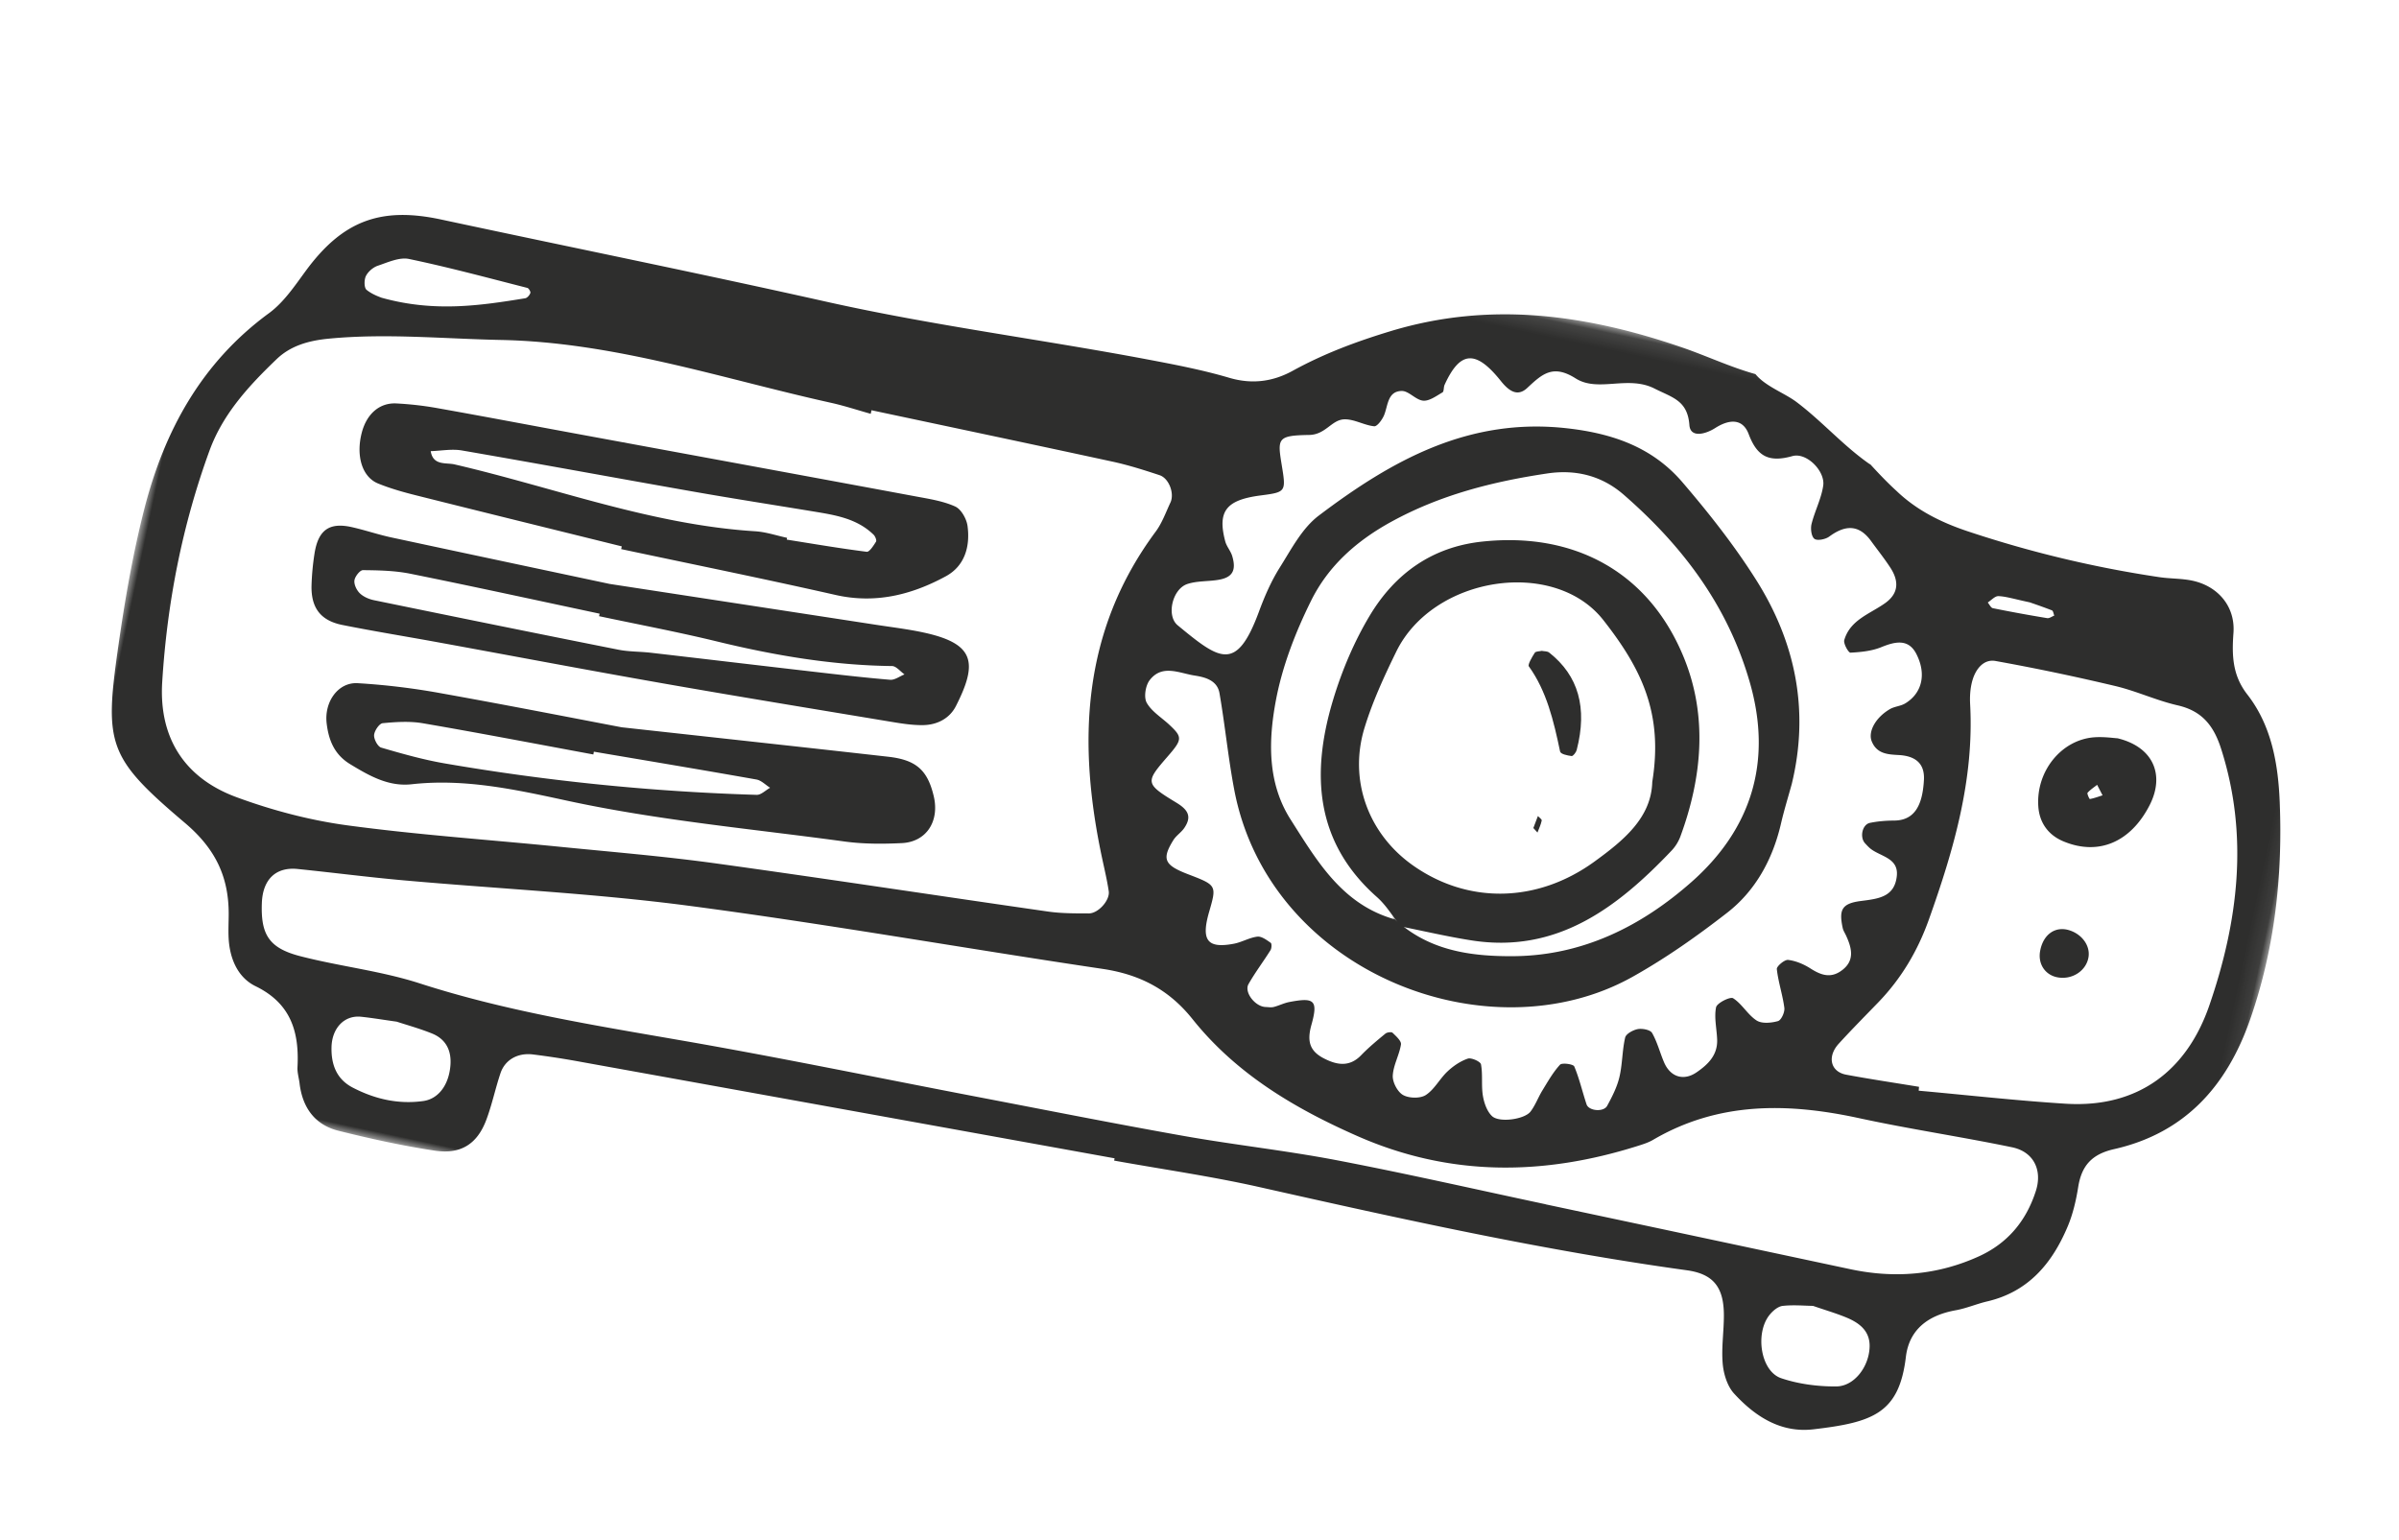<svg xmlns="http://www.w3.org/2000/svg" xmlns:xlink="http://www.w3.org/1999/xlink" width="148" height="95" viewBox="0 0 148 95">
    <defs>
        <path id="a" d="M0 .108h133.922V65H0z"/>
    </defs>
    <g fill="none" fill-rule="evenodd">
        <g transform="rotate(12 -2.63 72.786)">
            <mask id="b" fill="#fff">
                <use xlink:href="#a"/>
            </mask>
            <path fill="#2E2E2D" d="M131.028 33.378c-.515 4.186-2.947 7.123-7.423 7.782-2.996.442-6.014.736-9.022 1.097l-.03-.238c-1.516.07-3.032.164-4.549.202-.983.025-1.396-.838-.849-1.773.595-1.016 1.233-2.007 1.857-3.005 1.086-1.739 1.718-3.614 1.991-5.656.605-4.524.937-9.027-.273-13.511-.13-.481-.206-1.004-.166-1.496.056-.697.394-1.417 1.144-1.441 2.515-.08 5.036-.084 7.552-.025 1.337.032 2.668.346 4.004.366 1.548.023 2.44.767 3.177 2.056 2.808 4.907 3.25 10.25 2.587 15.642m-8.088 13.419c-.195 1.946-1.037 3.536-2.613 4.696-2.244 1.652-4.79 2.415-7.575 2.414l-11.637-.006h-7.588v-.005c-4.385 0-8.772-.067-13.155.022-3.2.065-6.393.39-9.592.498-4.38.148-8.762.204-13.143.293-6.067.122-12.138.153-18.201.379-5.563.207-11.108.494-16.675-.08-2.5-.259-5.05.001-7.572-.11-1.991-.086-2.664-.8-2.996-2.727-.246-1.426.381-2.356 1.725-2.501 2.177-.235 4.361-.411 6.535-.674 5.855-.708 11.69-1.664 17.564-2.126 8.568-.673 17.166-.964 25.747-1.496 2.316-.144 4.267.39 6.077 1.875 3.329 2.734 7.29 4.08 11.469 4.949 6.097 1.266 11.71.009 17.027-3.003.292-.166.595-.334.84-.558 3.455-3.154 7.648-3.976 12.16-3.958 3.202.013 6.403-.19 9.605-.205 1.38-.007 2.13 1.006 1.998 2.323m-9.536 14.365c-1.11.244-2.309.342-3.433.21-1.33-.156-2.172-2.386-1.505-3.685.143-.28.395-.606.67-.698.625-.208 1.295-.284 1.828-.39.806.098 1.476.15 2.134.268.856.155 1.62.493 1.805 1.457.232 1.211-.408 2.598-1.5 2.838m-88.925.899c-1.47.533-2.953.503-4.43.095-1.082-.298-1.601-1.109-1.8-2.168-.218-1.158.36-2.106 1.396-2.215.662-.07 1.33-.098 2.208-.16.622.068 1.455.117 2.272.259.927.16 1.416.779 1.534 1.698.156 1.217-.309 2.175-1.18 2.491M9.294 46.118c-3.382-.49-5.442-2.6-5.946-5.989-.721-4.848-.803-9.72-.115-14.584.339-2.393 1.553-4.428 2.88-6.38.676-.993 1.7-1.529 2.889-1.903 3.4-1.07 6.925-1.462 10.402-2.128 6.895-1.321 13.815-.5 20.727-.44.844.008 1.687.101 2.53.155v-.225c5.068 0 10.135-.01 15.202.01 1.006.004 2.015.103 3.016.214.61.067 1.145.915 1.006 1.51-.153.653-.241 1.341-.516 1.943-3.202 7-2.014 13.778.989 20.475.272.607.558 1.21.79 1.832.196.525-.344 1.474-.918 1.595-.818.172-1.646.354-2.477.41-6.909.464-13.822.86-20.727 1.36-3.2.233-6.387.642-9.577.994-4.366.482-8.72 1.103-13.096 1.432-2.336.175-4.738.056-7.059-.28m1.137-33.112c.076-.293.322-.617.587-.773.566-.335 1.19-.804 1.793-.807 2.505-.01 5.01.128 7.515.228.092.003.257.19.246.27-.02.14-.124.336-.242.382-2.657 1.034-5.327 2.024-8.685 1.81-.067-.017-.578-.065-1-.284-.178-.093-.28-.574-.214-.826m70.2 25.536l-.038-.032h-.016l.082.061.081.062c-3.347-.225-5.419-2.53-7.535-4.683-1.889-1.92-2.36-4.5-2.419-7.01-.05-2.157.31-4.377.85-6.477.592-2.3 1.96-4.177 3.84-5.792 2.619-2.25 5.602-3.715 8.772-4.9 1.654-.618 3.314-.573 4.895.305 4.213 2.34 7.705 5.372 10.012 9.708 2.409 4.527 1.953 8.869-.969 12.803-2.427 3.27-5.582 5.824-9.782 6.749-2.702.595-5.317.743-7.772-.794M62.906 27.354c.544-1.151 1.7-.808 2.668-.864.688-.04 1.425.02 1.716.744.75 1.87 1.355 3.798 2.135 5.653 4.444 10.576 18.781 12.876 26.434 6.164 1.79-1.57 3.374-3.288 4.88-5.072 1.437-1.7 2.069-3.826 2.108-6.088.015-.84.093-1.679.142-2.518.133-4.634-1.572-8.573-4.75-11.84-1.753-1.802-3.712-3.431-5.714-4.962-2.238-1.711-4.784-2.06-7.654-1.78C78.79 7.38 74.695 10.982 71 15.25c-.84.97-1.22 2.37-1.68 3.62-.346.94-.55 1.946-.694 2.94-.576 3.968-1.747 3.42-4.732 1.863-.816-.426-.786-2.12.057-2.614.56-.328 1.256-.418 1.868-.67.777-.32.916-.796.48-1.593-.159-.29-.46-.504-.609-.797-.868-1.718-.48-2.511 1.548-3.225 1.485-.524 1.492-.541.886-2.095-.612-1.57-.65-1.737 1.267-2.178.99-.228 1.155-1.2 1.911-1.391.592-.15 1.275.102 1.901.033.186-.021.405-.51.457-.811.11-.64-.097-1.475.75-1.672.424-.099.962.364 1.417.31.382-.046.735-.453 1.06-.745.087-.078-.004-.327.032-.488.496-2.236 1.415-2.537 3.347-.95.648.532 1.223.731 1.678.084.719-1.027 1.238-1.78 2.8-1.201 1.55.574 3.098-.875 4.892-.398 1.196.318 2.145.288 2.573 1.758.225.774 1.084.348 1.593-.153.686-.675 1.51-.983 2.102-.06.795 1.242 1.585 1.46 2.916.763.813-.426 2.182.491 2.24 1.384.054.815-.184 1.644-.212 2.47-.01.296.149.756.364.856.2.093.672-.11.863-.324.8-.9 1.62-1.138 2.583-.27.5.45 1.023.88 1.5 1.354.743.738.813 1.48.153 2.205-.776.852-1.902 1.455-1.999 2.76-.017.226.416.714.534.683.621-.166 1.269-.372 1.794-.73.77-.523 1.527-.864 2.199-.038.895 1.102.835 2.31-.037 3.128-.241.226-.606.318-.85.54-.778.708-1.033 1.657-.687 2.174.474.708 1.164.584 1.813.484.992-.153 1.671.155 1.833 1.171.248 1.569-.047 2.578-1.285 2.846-.484.105-.968.25-1.42.447-.446.195-.446 1.005-.033 1.295.134.094.268.193.414.264.708.341 1.804.193 1.921 1.3.137 1.293-.802 1.608-1.831 1.966-1.147.399-1.236.82-.766 1.87.067.15.194.273.295.408.538.717.882 1.454.127 2.233-.548.566-1.169.469-1.849.214-.456-.171-.98-.274-1.457-.23-.22.02-.62.532-.565.7.254.768.684 1.48.952 2.245.088.252-.03.78-.215.877-.38.2-.939.375-1.3.237-.61-.233-1.089-.812-1.7-1.04-.199-.074-.916.496-.913.766.007.645.316 1.284.478 1.93.233.927-.222 1.615-.823 2.246-.658.691-1.51.627-2.084-.184-.378-.536-.672-1.14-1.104-1.625-.148-.165-.644-.157-.907-.05-.276.114-.653.436-.658.674-.016.819.18 1.642.16 2.46-.014.634-.187 1.275-.37 1.89-.13.44-1.042.55-1.263.176-.416-.707-.761-1.46-1.228-2.13-.09-.129-.79-.078-.882.08-.324.547-.519 1.173-.734 1.78-.166.47-.233.98-.445 1.426-.26.547-1.742 1.087-2.266.766-.367-.225-.647-.694-.812-1.114-.234-.599-.27-1.275-.516-1.867-.068-.163-.673-.294-.871-.176-.415.248-.782.632-1.06 1.034-.377.542-.555 1.25-1.006 1.701-.288.288-.971.417-1.374.29-.374-.117-.802-.636-.867-1.033-.104-.64.13-1.33.094-1.991-.012-.215-.402-.437-.656-.596-.083-.052-.342.04-.423.143-.416.523-.833 1.05-1.186 1.614-.554.884-1.347.904-2.21.668-.947-.26-1.247-.812-1.18-1.86.102-1.59-.184-1.707-1.633-1.095-.306.129-.573.35-.873.497-.146.072-.325.076-.49.105-.631.112-1.497-.611-1.323-1.163.25-.792.608-1.548.892-2.33.047-.13-.001-.413-.081-.446-.281-.118-.64-.286-.887-.201-.47.16-.862.535-1.326.729-1.537.644-2.031.219-1.902-1.592.124-1.718.124-1.718-1.756-2.015-1.549-.245-1.79-.57-1.322-1.87.111-.31.376-.563.502-.87.326-.793-.004-1.152-.804-1.43-2.137-.746-2.138-.828-1.12-2.666.68-1.226.66-1.366-.306-1.947-.559-.336-1.233-.569-1.641-1.034-.256-.292-.296-1.014-.116-1.395m50.144-15.966c.477-.08.976-.026 1.969-.026.149.02.798.094 1.442.199.083.013.14.187.208.286-.13.084-.257.236-.391.243a93.112 93.112 0 0 1-3.41.097c-.126.001-.254-.181-.381-.279.186-.182.352-.486.563-.52m19.627 8.863c-.576-2.262-1.454-4.528-3.347-6.12-1.134-.954-1.435-2.136-1.625-3.532-.226-1.658-1.571-2.643-3.179-2.632-.67.004-1.338.17-2.01.211-4.055.25-8.093.148-12.139-.308-1.807-.203-3.405-.642-4.829-1.525-.661-.386-1.29-.82-1.913-1.263-.034-.01-.068-.018-.103-.033-1.804-.77-3.374-1.953-5.143-2.78-.848-.398-2.083-.547-2.85-1.164-1.614-.1-3.223-.483-4.84-.678-6.16-.743-12.1-.329-17.71 2.756-1.943 1.07-3.753 2.22-5.418 3.658-1.048.904-2.269 1.348-3.732 1.236-1.68-.13-3.377-.1-5.065-.062-6.745.15-13.474.711-20.23.638-8.103-.089-16.208-.005-24.312-.02-3.816-.006-5.921 1.349-7.494 4.828-.476 1.054-.928 2.192-1.682 3.035C1.62 20.342.25 24.94.046 29.924c-.115 2.85-.003 5.72.19 8.568.414 6.144.77 6.875 6.297 9.847 2.16 1.162 3.32 2.675 3.799 4.918.105.493.18.994.311 1.48.327 1.212 1.051 2.25 2.242 2.547 2.36.588 3.228 2.206 3.567 4.353.051.326.226.633.334.951.482 1.415 1.451 2.304 2.957 2.357 2.021.072 4.053.087 6.07-.036 1.625-.1 2.466-.952 2.705-2.501.153-.994.145-2.012.26-3.013.098-.86.763-1.464 1.712-1.55a50.244 50.244 0 0 1 3.033-.169c11.135-.345 22.27-.684 33.404-1.024l.003.144c3.037-.095 6.076-.301 9.111-.265 8.956.106 17.908.184 26.85-.462 1.64-.118 2.446.533 2.812 2.217.214.985.264 2.013.558 2.97.188.61.566 1.291 1.069 1.649 1.555 1.107 3.315 1.79 5.24 1.14 3.487-1.18 4.972-2.05 4.655-5.552-.157-1.728.837-2.818 2.41-3.46.621-.253 1.18-.654 1.79-.94 2.371-1.114 3.432-3.147 3.892-5.56.156-.817.17-1.677.127-2.511-.069-1.328.398-2.153 1.68-2.744 4.05-1.867 5.988-5.231 6.54-9.534.587-4.57.137-9.078-.987-13.493" mask="url(#b)"/>
        </g>
        <path fill="#2E2E2D" d="M28.496 27.793c4.774.824 9.538 1.705 14.31 2.544 2.467.434 4.943.818 7.415 1.226 1.323.219 2.65.43 3.675 1.43.1.097.198.346.148.426-.154.245-.407.646-.575.625-1.65-.208-3.289-.49-4.932-.75l.02-.111c-.655-.14-1.303-.363-1.964-.404-6.4-.403-12.38-2.693-18.549-4.126-.528-.122-1.328.092-1.472-.818.643-.02 1.304-.15 1.924-.042m-5.172 2.038c.77.314 1.58.54 2.386.741 4.213 1.057 8.431 2.094 12.648 3.138l-.037.169c4.413.938 8.835 1.835 13.235 2.83 2.431.55 4.665.003 6.793-1.153 1.167-.634 1.512-1.835 1.34-3.106-.06-.444-.396-1.036-.762-1.2-.75-.338-1.597-.467-2.417-.62-7.06-1.312-14.123-2.61-21.185-3.913-2.794-.515-5.585-1.047-8.382-1.543a20.398 20.398 0 0 0-2.486-.282c-1.047-.055-1.838.647-2.139 1.807-.368 1.422.016 2.728 1.006 3.132M22.199 36.606c-.199-.193-.367-.544-.333-.796.032-.242.34-.635.528-.633.976.01 1.971.03 2.924.222 3.898.787 7.783 1.637 11.673 2.464l-.033.154c2.429.516 4.871.975 7.283 1.562 3.553.863 7.13 1.472 10.792 1.515.256.003.512.336.768.515-.297.118-.602.356-.888.332-1.645-.138-3.286-.33-4.926-.52-3.287-.379-6.572-.77-9.858-1.15-.657-.075-1.33-.057-1.975-.185-5.032-1-10.06-2.022-15.085-3.055-.31-.064-.65-.212-.87-.425m18.527 5.527c4.742.833 9.495 1.61 14.245 2.4.652.109 1.316.215 1.972.206.88-.012 1.643-.415 2.028-1.172 1.376-2.7 1.141-3.856-1.963-4.535-.973-.213-1.967-.33-2.952-.482-4.765-.733-9.53-1.463-16.447-2.523-3.073-.654-8.276-1.754-13.475-2.87-.812-.175-1.602-.447-2.412-.63-1.418-.323-2.107.176-2.327 1.68a15.722 15.722 0 0 0-.176 1.925c-.03 1.373.558 2.158 1.904 2.428 1.955.392 3.925.708 5.886 1.067 4.573.835 9.14 1.702 13.717 2.506M23.609 44.62c.822-.079 1.676-.133 2.483.005 3.511.603 7.01 1.277 10.514 1.925l.03-.172c3.344.567 6.69 1.124 10.03 1.717.302.053.563.334.844.509-.276.152-.556.445-.827.437a137.7 137.7 0 0 1-19.219-1.935c-1.333-.228-2.645-.599-3.945-.979-.216-.063-.458-.518-.44-.775.019-.266.32-.711.53-.732m-2.004 2.53c1.178.715 2.362 1.397 3.795 1.237 3.272-.366 6.437.333 9.58 1.013 5.652 1.223 11.4 1.738 17.111 2.518 1.167.16 2.37.158 3.55.1 1.514-.075 2.33-1.35 1.963-2.897-.38-1.604-1.08-2.236-2.804-2.431-4.888-.552-9.779-1.083-16.45-1.818-2.58-.49-6.904-1.34-11.241-2.117a42.94 42.94 0 0 0-5.038-.603C20.86 42.08 20 43.3 20.151 44.618c.123 1.053.479 1.941 1.454 2.532M128.93 49.299c-.033.005-.186-.336-.144-.384.167-.193.39-.332.591-.492l.335.648c-.26.083-.518.18-.783.228m1.712-3.747c-.235-.012-.84-.105-1.438-.062-2.021.146-3.607 2.085-3.454 4.274.07 1.008.623 1.759 1.539 2.143 2.16.907 4.153.067 5.328-2.23.943-1.845.249-3.582-1.975-4.125M127.692 57.406c-.885-.295-1.647.237-1.833 1.278-.14.784.303 1.463 1.053 1.612.92.184 1.818-.406 1.937-1.273.093-.68-.396-1.363-1.157-1.617M87.166 53.393c-2.737-1.932-3.974-5.235-2.99-8.472.493-1.62 1.214-3.185 1.96-4.711 2.283-4.676 9.756-5.804 12.78-1.948 2.389 3.044 3.695 5.788 3.016 9.984-.059 2.216-1.78 3.617-3.576 4.92-3.53 2.558-7.8 2.62-11.19.227m15.965-.92c.227-.24.42-.55.535-.862 1.347-3.656 1.683-7.423.226-11.013-2.156-5.313-6.78-7.799-12.48-7.179-3.073.335-5.362 1.975-6.92 4.582-.956 1.598-1.706 3.377-2.247 5.168-1.38 4.565-1.11 8.804 2.697 12.175.569.503.983 1.19 1.451 1.813 1.47.292 2.93.638 4.409.867 5.22.81 8.945-1.986 12.329-5.551"/>
        <path fill="#2E2E2D" d="M95.57 40.261c-.116-.09-.301-.072-.454-.104-.15.037-.367.019-.434.12-.167.258-.441.732-.367.834 1.102 1.526 1.536 3.372 1.93 5.254.035.167.456.248.711.283.087.012.275-.223.314-.374.671-2.604.109-4.59-1.7-6.013M94.876 50.35l-.28.738.254.28c.093-.246.21-.487.262-.74.016-.077-.152-.185-.236-.278"/>
    </g>
</svg>
